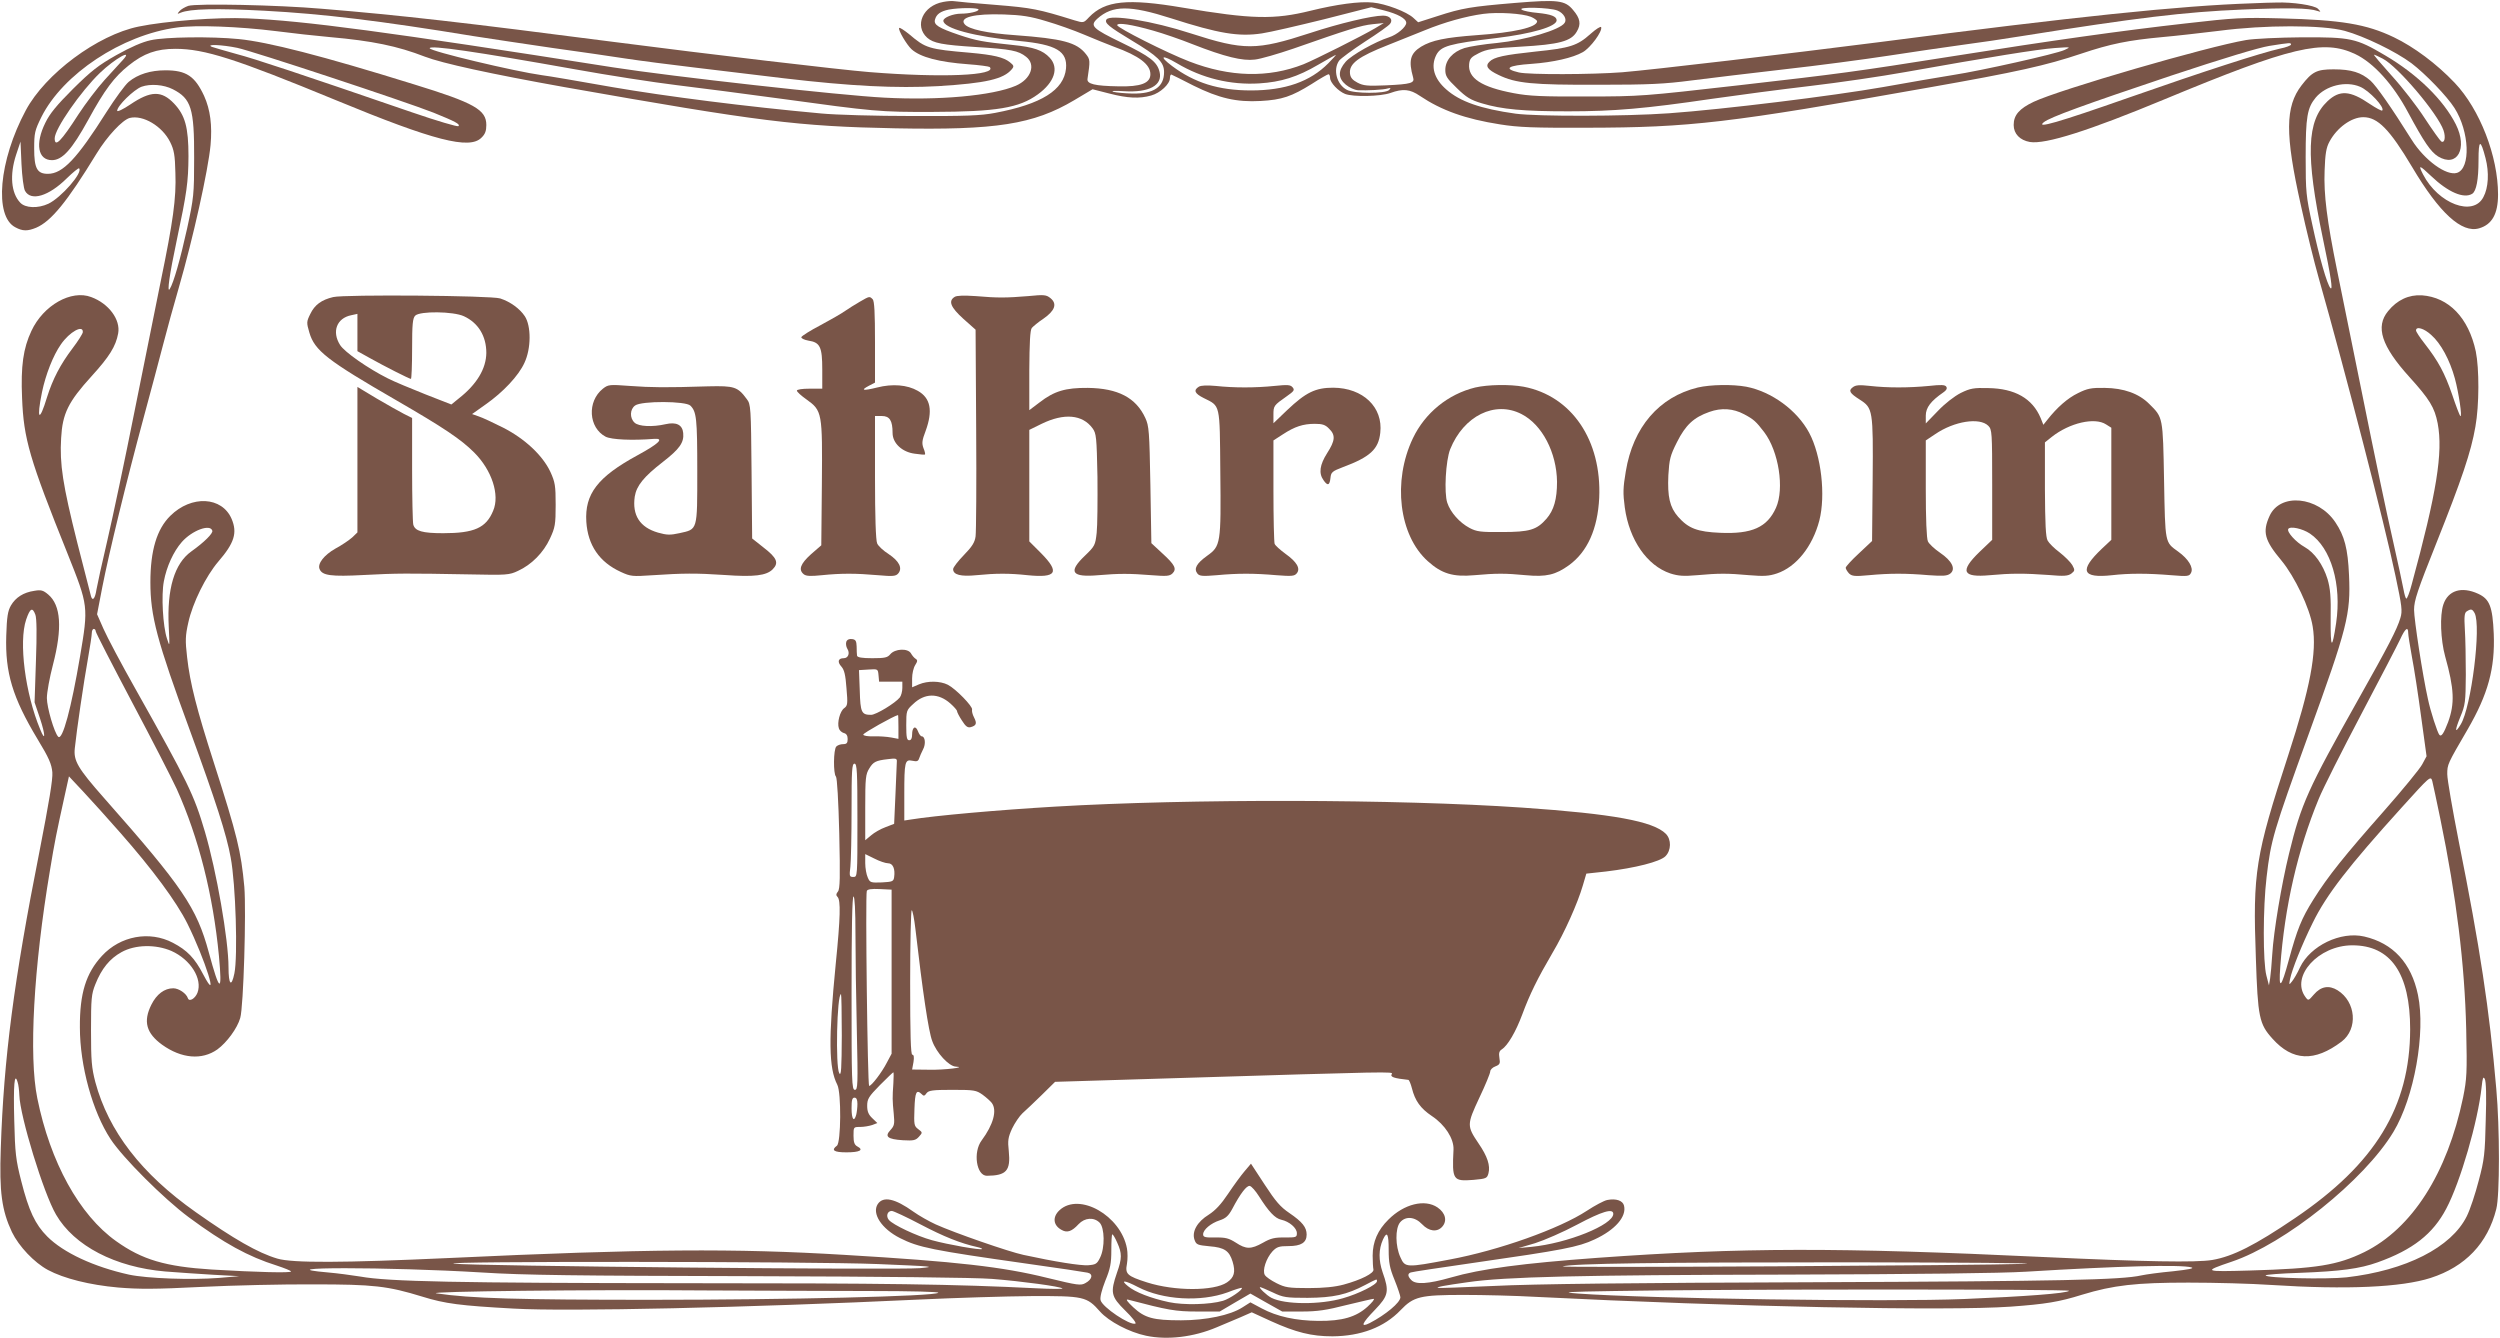 <?xml version="1.0" standalone="no"?>
<!DOCTYPE svg PUBLIC "-//W3C//DTD SVG 20010904//EN"
 "http://www.w3.org/TR/2001/REC-SVG-20010904/DTD/svg10.dtd">
<svg version="1.0" xmlns="http://www.w3.org/2000/svg"
 width="1280pt" height="685pt" viewBox="0 0 1280 685"
 preserveAspectRatio="xMidYMid meet">
<g transform="translate(0,685) scale(0.1,-0.1)"
fill="#795548" stroke="none">
<path d="M4829 6840 c-104 -19 -149 -122 -82 -183 32 -28 77 -37 253 -48 176
-11 214 -18 254 -50 51 -40 25 -114 -53 -148 -119 -51 -394 -76 -672 -61 -223
11 -1096 109 -1389 155 -1156 182 -1584 239 -1875 251 -151 7 -420 -14 -555
-42 -211 -43 -478 -242 -578 -429 -138 -257 -163 -543 -53 -599 37 -20 62 -20
106 -2 77 33 158 132 309 379 55 90 133 173 170 183 68 17 167 -42 207 -123
20 -40 25 -67 27 -158 5 -129 -12 -250 -75 -555 -24 -118 -84 -417 -134 -665
-49 -247 -112 -544 -139 -660 -27 -115 -52 -229 -56 -253 -7 -47 -20 -62 -28
-35 -3 10 -34 133 -70 273 -75 299 -91 404 -83 537 7 126 36 185 156 317 91
100 124 153 136 219 13 70 -48 153 -138 186 -102 39 -245 -42 -306 -173 -42
-89 -55 -180 -48 -343 8 -210 38 -313 233 -798 107 -268 107 -270 64 -525 -45
-266 -90 -434 -112 -412 -20 20 -58 150 -58 198 0 29 14 105 31 170 49 188 41
305 -24 360 -26 22 -37 25 -71 19 -56 -8 -96 -34 -120 -75 -16 -28 -21 -57
-24 -155 -6 -189 32 -316 160 -529 59 -97 72 -128 76 -170 3 -36 -17 -154 -66
-406 -131 -660 -183 -1061 -198 -1520 -8 -223 5 -317 57 -428 36 -74 114 -156
184 -194 82 -44 214 -77 359 -90 108 -9 190 -9 427 3 162 8 420 14 574 13 308
0 379 -8 558 -63 116 -36 193 -46 467 -61 275 -16 1202 5 2070 46 190 9 451
17 580 18 269 1 284 -2 352 -79 45 -51 150 -106 236 -124 109 -23 243 -7 361
43 34 14 88 37 121 51 l59 26 98 -45 c128 -58 208 -78 315 -78 145 1 265 46
349 134 67 70 100 78 323 78 100 0 267 -4 371 -10 1012 -51 2104 -73 2430 -50
178 13 247 24 365 61 161 49 276 62 545 62 132 0 323 -5 424 -12 387 -25 667
-12 816 36 177 57 292 177 336 353 18 69 18 414 0 615 -35 406 -84 727 -192
1266 -32 163 -59 318 -59 345 0 51 1 52 104 229 105 181 141 313 134 490 -6
139 -21 178 -80 205 -85 39 -154 17 -178 -55 -19 -56 -14 -181 9 -265 47 -168
50 -242 15 -338 -21 -55 -34 -76 -44 -65 -10 10 -47 125 -59 184 -27 120 -71
408 -71 457 0 47 17 98 114 341 130 326 178 468 200 596 20 111 20 298 2 386
-37 172 -138 277 -276 287 -67 4 -127 -24 -173 -81 -66 -80 -34 -179 109 -337
104 -115 129 -156 145 -238 28 -149 -5 -354 -133 -824 -11 -43 -24 -75 -28
-73 -4 3 -10 24 -14 47 -4 24 -30 142 -57 263 -28 121 -95 441 -149 710 -55
270 -115 567 -134 660 -52 256 -69 389 -64 512 3 85 8 117 25 148 38 71 112
125 173 125 74 0 135 -62 250 -255 140 -236 254 -340 343 -314 66 19 97 74 97
173 0 196 -93 436 -222 572 -93 98 -209 184 -311 233 -142 68 -270 89 -582 97
-192 5 -233 3 -485 -26 -321 -36 -697 -89 -1180 -166 -525 -83 -578 -90 -1110
-151 -483 -55 -502 -57 -775 -57 -228 -1 -297 2 -375 17 -165 31 -235 77 -228
149 3 28 10 36 50 56 40 20 71 25 212 33 199 11 261 28 289 77 23 38 18 68
-19 111 -41 50 -79 54 -297 36 -226 -19 -270 -26 -399 -68 l-97 -31 -24 22
c-34 32 -143 73 -208 79 -67 7 -185 -9 -319 -42 -186 -46 -300 -44 -655 16
-283 48 -397 36 -479 -49 -28 -30 -28 -30 -75 -16 -183 57 -217 64 -404 79
-105 8 -201 17 -212 19 -11 2 -36 0 -56 -4z m181 -39 c0 -10 -48 -21 -90 -21
-40 0 -90 -20 -90 -36 0 -39 160 -82 390 -104 188 -18 246 -52 238 -141 -11
-110 -125 -182 -363 -227 -74 -14 -148 -17 -425 -16 -184 0 -393 6 -465 13
-384 35 -791 87 -1070 135 -170 30 -332 58 -360 61 -138 19 -575 123 -575 138
0 17 235 -17 745 -108 171 -31 405 -67 520 -81 116 -14 354 -45 530 -69 481
-66 510 -69 780 -68 328 1 443 20 539 90 85 62 109 135 61 187 -36 39 -82 55
-192 66 -153 16 -182 21 -272 51 -106 36 -131 52 -124 78 7 28 28 43 71 52 54
10 152 10 152 0z m987 -45 c243 -78 345 -95 464 -77 41 6 183 39 317 72 l243
62 64 -16 c71 -18 115 -42 115 -64 0 -21 -47 -61 -88 -74 -70 -22 -192 -91
-222 -125 -40 -46 -40 -84 1 -118 17 -14 45 -27 62 -28 47 -2 129 2 152 9 16
4 18 3 7 -8 -18 -19 -180 -19 -216 1 -52 27 -72 103 -40 149 9 12 69 56 133
98 64 41 122 82 128 91 17 21 -1 42 -36 42 -57 0 -224 -40 -373 -89 -276 -90
-338 -90 -611 -2 -196 64 -414 99 -432 71 -11 -18 13 -37 129 -107 135 -81
166 -111 166 -162 0 -76 -52 -112 -162 -110 -40 1 -84 5 -98 9 -14 5 9 6 55 3
128 -8 199 30 182 99 -13 52 -49 79 -193 149 -151 73 -165 87 -126 123 78 70
167 70 379 2z m1977 40 c32 -13 50 -44 37 -63 -23 -36 -199 -88 -346 -103 -66
-6 -141 -18 -167 -26 -60 -19 -98 -62 -98 -112 0 -31 8 -44 59 -93 49 -48 71
-61 128 -78 102 -31 215 -41 443 -41 234 0 395 14 735 64 132 19 359 49 505
66 145 17 363 49 485 71 432 77 681 117 765 123 84 6 85 6 50 -10 -43 -20
-427 -106 -570 -128 -58 -9 -220 -37 -360 -62 -256 -45 -815 -114 -1095 -134
-226 -16 -672 -17 -785 -2 -179 25 -285 62 -355 124 -63 55 -81 118 -51 177
24 45 65 57 306 86 183 22 310 59 310 91 0 20 -28 31 -98 38 -35 3 -71 10 -80
16 -28 16 143 12 182 -4z m-136 -32 c17 -7 32 -18 32 -23 0 -31 -120 -58 -309
-71 -162 -12 -230 -26 -285 -59 -56 -35 -65 -72 -41 -157 9 -29 -9 -35 -140
-41 -93 -4 -115 -2 -145 14 -25 13 -36 26 -38 46 -6 51 43 87 196 147 53 21
137 55 187 75 100 41 210 72 300 84 75 10 200 2 243 -15z m-2483 -22 c56 -16
143 -47 195 -69 52 -22 121 -50 153 -62 130 -47 187 -91 187 -141 0 -46 -49
-65 -165 -62 -119 2 -161 12 -157 38 14 94 14 99 -8 127 -47 60 -119 79 -363
97 -143 10 -237 30 -258 56 -29 35 48 55 201 50 90 -3 137 -10 215 -34z m550
-49 c50 -14 140 -45 200 -69 166 -65 257 -87 320 -79 29 3 118 29 197 56 285
100 347 119 405 125 l58 6 -45 -27 c-66 -39 -307 -160 -366 -184 -180 -71
-377 -66 -584 14 -115 44 -370 173 -370 186 0 15 73 4 185 -28z m-4495 -2 c85
-11 211 -25 280 -31 216 -19 346 -46 485 -100 88 -34 340 -89 715 -156 1002
-177 1194 -201 1695 -211 515 -10 706 20 915 144 l94 56 86 -22 c93 -24 154
-27 214 -10 47 13 96 59 96 89 0 12 4 20 8 18 4 -1 55 -27 112 -56 131 -65
221 -86 345 -79 109 6 158 23 261 87 43 28 82 50 86 50 4 0 8 -8 8 -19 0 -24
42 -68 77 -82 42 -16 181 -13 232 5 64 23 100 20 151 -15 110 -74 232 -118
411 -146 94 -15 172 -18 444 -17 530 1 726 24 1745 205 460 81 606 114 785
174 152 51 243 69 415 85 69 6 199 21 290 32 235 31 531 31 645 0 99 -27 262
-106 342 -166 71 -54 182 -169 220 -229 77 -121 84 -309 13 -332 -54 -17 -166
64 -232 169 -104 166 -181 276 -211 303 -48 42 -98 58 -189 58 -86 0 -110 -12
-164 -82 -84 -109 -85 -250 -4 -612 28 -129 70 -298 92 -375 141 -498 337
-1257 393 -1525 33 -156 36 -179 25 -215 -17 -58 -64 -148 -215 -416 -260
-463 -292 -533 -355 -790 -39 -159 -79 -399 -86 -515 -3 -49 -8 -106 -11 -125
l-6 -35 -13 50 c-18 68 -18 347 1 505 22 189 34 230 215 730 199 548 216 616
207 815 -6 136 -23 201 -70 271 -89 133 -283 152 -337 32 -37 -82 -26 -124 61
-228 68 -82 145 -243 160 -338 22 -132 -13 -314 -125 -658 -169 -518 -182
-600 -166 -1039 10 -303 17 -338 85 -413 103 -115 215 -120 354 -15 85 65 74
204 -21 263 -44 27 -85 20 -121 -22 -28 -32 -28 -33 -43 -13 -78 105 66 265
240 265 197 0 296 -144 296 -430 -1 -397 -178 -688 -590 -967 -205 -139 -318
-196 -423 -214 -82 -14 -348 -9 -862 15 -1059 50 -1547 49 -2285 -4 -383 -28
-597 -56 -752 -101 -116 -33 -179 -37 -202 -13 -19 19 -20 33 -3 39 6 3 154
25 327 50 452 65 531 80 614 119 106 49 165 117 151 173 -6 26 -41 38 -86 29
-16 -3 -63 -28 -104 -55 -140 -92 -451 -203 -704 -250 -222 -42 -227 -42 -251
12 -26 56 -27 147 -2 178 28 34 76 30 113 -9 35 -37 77 -42 103 -13 27 30 17
71 -24 99 -65 44 -171 18 -251 -62 -55 -54 -81 -114 -81 -185 0 -31 2 -63 4
-71 4 -19 -64 -53 -152 -77 -44 -12 -103 -18 -180 -18 -103 0 -120 3 -164 25
-28 14 -54 32 -60 42 -14 23 7 86 39 121 22 23 34 27 82 27 65 0 93 18 93 59
0 37 -22 65 -88 110 -46 31 -71 60 -127 146 l-70 107 -33 -39 c-18 -21 -56
-73 -84 -115 -36 -54 -65 -85 -99 -107 -59 -36 -88 -87 -73 -129 9 -25 15 -27
77 -33 76 -6 101 -23 118 -79 16 -53 8 -81 -29 -106 -67 -45 -268 -45 -409 0
-103 33 -113 43 -103 95 4 23 4 58 0 79 -31 168 -244 289 -345 196 -38 -35
-33 -79 12 -102 27 -15 51 -7 85 30 32 34 79 37 108 8 26 -26 28 -129 2 -180
-15 -31 -22 -35 -60 -38 -39 -3 -171 18 -332 53 -75 16 -354 113 -449 156 -35
16 -86 45 -114 65 -95 68 -155 81 -183 39 -31 -48 19 -126 114 -174 95 -48
163 -62 650 -131 158 -22 297 -43 310 -46 30 -6 25 -34 -10 -53 -24 -14 -39
-12 -195 26 -229 57 -465 84 -1038 118 -562 34 -1020 31 -2025 -16 -546 -25
-804 -26 -880 -3 -99 29 -224 101 -418 238 -278 196 -446 414 -514 666 -19 74
-22 109 -22 265 0 163 2 185 22 235 32 81 74 132 134 165 70 39 175 41 256 6
98 -44 160 -143 133 -214 -12 -30 -42 -48 -49 -28 -8 25 -47 51 -75 51 -45 0
-85 -30 -112 -84 -43 -86 -26 -146 55 -205 99 -71 204 -80 283 -24 48 35 102
108 117 161 17 57 31 546 21 671 -17 183 -36 262 -156 636 -88 274 -122 406
-137 540 -10 86 -9 110 6 177 22 101 90 238 154 313 82 95 98 147 68 218 -49
115 -206 123 -314 16 -69 -68 -102 -177 -102 -340 0 -173 33 -298 202 -758
132 -361 188 -534 209 -651 26 -137 37 -508 19 -594 -15 -73 -30 -58 -30 31 0
142 -62 495 -121 695 -56 190 -86 251 -354 728 -73 129 -147 269 -165 310
l-33 75 27 140 c33 169 124 544 211 865 35 129 80 298 100 375 20 77 56 209
81 294 72 249 150 599 162 728 9 101 -1 181 -33 252 -47 101 -91 131 -198 131
-76 0 -141 -20 -188 -59 -19 -16 -70 -86 -114 -155 -151 -239 -224 -316 -300
-316 -55 0 -70 28 -70 129 0 80 3 93 37 162 110 220 412 420 693 458 97 14
321 5 505 -18z m5391 -165 c-93 -94 -221 -139 -396 -139 -166 0 -289 39 -404
125 -69 52 -53 60 25 14 129 -77 275 -112 421 -103 112 7 196 33 303 96 47 27
87 50 90 50 2 1 -15 -19 -39 -43z m-5916 -133 c94 -48 110 -98 109 -353 0
-185 -2 -203 -36 -360 -35 -158 -69 -278 -89 -310 -15 -23 -1 76 36 250 52
245 59 297 60 430 0 148 -17 210 -74 270 -64 67 -119 66 -224 -5 -37 -25 -67
-39 -67 -32 0 25 85 108 125 123 45 16 113 11 160 -13z m11198 13 c47 -19 129
-107 114 -122 -3 -3 -31 12 -64 34 -101 69 -154 72 -216 14 -107 -101 -113
-276 -24 -702 42 -199 52 -269 39 -255 -17 17 -58 161 -93 325 -32 146 -34
167 -34 345 0 207 8 253 52 306 52 61 153 86 226 55z m-11955 -533 c30 -55
121 -28 214 64 32 31 60 54 63 51 21 -21 -92 -150 -157 -181 -53 -25 -119 -23
-145 6 -46 49 -54 141 -21 243 l23 69 5 -115 c3 -63 11 -125 18 -137z m12598
167 c19 -73 15 -151 -11 -199 -52 -102 -231 -35 -309 116 -26 51 -20 50 42 -9
86 -82 167 -117 210 -90 21 14 32 72 32 171 0 108 10 111 36 11z m-12302 -891
c-1 -8 -24 -45 -53 -83 -62 -82 -101 -157 -130 -249 -40 -132 -55 -118 -26 25
19 91 57 188 97 245 44 64 115 103 112 62z m12024 -14 c49 -43 95 -128 121
-223 20 -74 39 -202 28 -192 -4 3 -23 53 -42 110 -39 112 -71 171 -141 261
-24 30 -44 61 -44 67 0 23 41 11 78 -23z m-11361 -1002 c5 -13 -41 -59 -107
-106 -87 -62 -126 -192 -116 -387 5 -103 5 -104 -9 -60 -21 63 -30 222 -16
294 14 75 49 152 92 201 52 59 145 94 156 58z m10740 -15 c108 -73 163 -260
134 -458 -21 -140 -29 -134 -28 20 2 115 -2 157 -16 205 -23 74 -67 136 -117
164 -45 25 -93 78 -84 93 10 15 72 2 111 -24z m-11646 -415 c7 -18 8 -100 3
-238 l-7 -211 28 -83 c28 -84 28 -123 1 -56 -77 184 -111 448 -72 563 20 58
32 65 47 25z m12489 8 c35 -66 -17 -481 -71 -570 -31 -51 -31 -32 -2 39 25 60
27 76 28 215 0 83 -2 187 -5 233 -4 66 -2 85 10 92 22 14 28 12 40 -9z
m-12180 -93 c0 -7 84 -170 186 -363 102 -192 205 -393 229 -445 112 -249 186
-541 216 -855 18 -194 4 -188 -52 19 -62 229 -134 335 -537 791 -134 152 -156
190 -149 254 9 89 47 347 67 457 11 62 20 121 20 133 0 12 5 21 10 21 6 0 10
-6 10 -12z m11840 -9 c0 -11 9 -66 19 -122 11 -56 32 -193 47 -305 l28 -204
-22 -41 c-12 -23 -100 -130 -195 -238 -202 -229 -287 -334 -362 -454 -62 -99
-83 -152 -126 -309 -40 -148 -53 -158 -44 -36 22 306 89 599 197 860 21 52
119 246 216 430 97 184 188 359 201 387 25 55 41 68 41 32z m164 -949 c83
-403 125 -745 133 -1080 5 -224 3 -254 -16 -349 -81 -389 -261 -671 -506 -792
-138 -67 -242 -84 -585 -94 -238 -7 -242 -5 -94 45 273 92 679 417 828 664
107 177 166 509 126 702 -34 164 -128 265 -275 299 -121 28 -276 -47 -329
-158 -13 -29 -32 -61 -41 -72 -15 -19 -16 -19 -10 12 10 49 60 175 116 288 71
145 183 289 457 592 142 157 147 162 155 135 4 -15 22 -101 41 -192z m-11877
-75 c163 -185 286 -351 342 -463 91 -183 167 -424 82 -262 -44 85 -83 125
-156 163 -120 63 -269 35 -363 -67 -82 -89 -114 -192 -113 -366 0 -197 65
-432 157 -572 62 -95 271 -304 400 -400 180 -133 305 -202 452 -248 39 -13 72
-26 72 -30 0 -8 -172 -4 -406 10 -237 15 -356 50 -489 145 -189 134 -338 405
-404 732 -44 215 -19 669 65 1168 24 146 32 185 76 385 l21 95 75 -80 c41 -44
126 -138 189 -210z m12110 -1469 c-4 -173 -7 -203 -36 -311 -17 -66 -44 -148
-61 -182 -79 -160 -312 -278 -616 -313 -101 -11 -414 -4 -414 10 0 4 78 10
173 13 211 8 309 21 401 54 179 64 283 145 351 275 72 136 162 446 181 623 5
47 8 55 16 41 7 -12 9 -89 5 -210z m-12628 127 c3 -107 124 -503 188 -612 93
-160 303 -269 559 -291 65 -5 178 -13 249 -17 l130 -7 -105 -9 c-140 -11 -367
-3 -460 17 -180 40 -335 112 -418 195 -62 62 -95 133 -133 283 -28 109 -32
144 -36 310 -5 184 1 252 17 198 5 -14 8 -44 9 -67z m6347 -518 c50 -79 82
-113 114 -120 41 -9 80 -42 80 -69 0 -21 -4 -22 -62 -22 -51 1 -72 -4 -112
-27 -61 -34 -86 -34 -139 1 -35 22 -52 27 -104 26 -53 -1 -63 2 -63 16 0 24
39 57 85 72 31 10 45 23 64 58 42 80 74 121 90 118 9 -2 30 -26 47 -53z
m-1733 -144 c118 -62 205 -97 291 -116 15 -3 26 -8 24 -10 -7 -7 -176 23 -256
45 -80 22 -200 79 -221 104 -16 19 -8 46 15 46 8 0 75 -31 147 -69z m3547 54
c0 -56 -235 -151 -420 -169 l-65 -6 85 25 c47 15 144 57 215 95 128 68 185 85
185 55z m-2540 -147 c25 -55 25 -81 -1 -154 -35 -102 -31 -122 42 -194 35 -34
59 -64 52 -67 -28 -10 -169 84 -178 120 -4 14 6 53 24 99 26 63 31 90 31 157
0 45 2 81 5 81 4 0 15 -19 25 -42z m1390 -37 c0 -65 5 -93 30 -154 17 -42 30
-82 30 -89 0 -27 -76 -90 -157 -132 -50 -25 -41 -2 27 68 69 72 74 94 39 192
-21 62 -21 117 2 168 21 45 29 29 29 -53z m-2615 -73 c283 -12 302 -13 215
-21 -112 -10 -2297 11 -2385 23 -104 13 1828 12 2170 -2z m5870 1 c-204 -8
-2387 -21 -2364 -13 46 15 493 21 1459 21 591 -1 999 -4 905 -8z m855 -18 c17
-5 -13 -11 -95 -20 -66 -6 -138 -16 -161 -21 -102 -23 -409 -30 -1674 -35
-939 -3 -1443 -9 -1640 -19 -157 -7 -287 -12 -289 -10 -5 5 33 12 153 29 192
28 576 37 1631 39 670 2 1100 7 1230 15 473 29 792 37 845 22z m-8755 -26
c216 -14 492 -17 1370 -19 691 -2 1154 -7 1245 -14 151 -12 351 -39 360 -49 3
-3 -58 -3 -135 1 -420 21 -766 26 -1800 26 -1158 1 -1517 8 -1660 34 -44 7
-118 17 -165 21 -336 29 306 29 785 0z m4585 -45 c0 -17 -93 -64 -174 -87
-117 -34 -297 -33 -366 2 -24 12 -69 55 -58 55 3 0 32 -12 64 -27 54 -26 69
-28 179 -28 132 1 200 16 295 66 63 33 60 32 60 19z m-1223 -30 c127 -66 320
-77 458 -27 38 15 71 25 73 23 8 -8 -62 -56 -96 -66 -68 -20 -202 -23 -277 -7
-93 20 -173 51 -210 82 -41 33 -17 31 52 -5z m-1373 -20 c212 0 356 -4 350 -9
-18 -18 -765 -36 -1474 -36 -674 0 -922 7 -1095 33 -69 10 795 20 1379 15 264
-1 641 -3 840 -3z m6140 1 c-13 -13 -223 -29 -539 -42 -383 -16 -1619 2 -1975
28 -91 7 -66 9 185 13 526 10 2339 10 2329 1z m-3929 -106 c79 0 127 7 228 33
71 17 134 32 140 32 7 -1 -8 -19 -32 -41 -58 -52 -128 -73 -251 -72 -114 1
-212 22 -290 64 l-58 31 -41 -26 c-62 -40 -187 -66 -314 -66 -143 0 -186 12
-245 67 -30 28 -40 42 -27 39 205 -54 244 -61 355 -61 l115 0 78 46 79 46 81
-46 82 -46 100 0z"/>
<path d="M771 6644 c-42 -9 -102 -35 -175 -76 -92 -52 -129 -81 -222 -173 -82
-82 -119 -126 -142 -174 -53 -107 -38 -191 34 -191 53 0 102 54 185 205 85
156 134 221 208 280 77 62 143 85 239 85 149 0 308 -51 822 -263 501 -207 684
-254 745 -192 19 18 25 35 25 65 0 78 -61 113 -370 208 -473 147 -747 217
-898 232 -141 14 -376 11 -451 -6z m444 -39 c80 -17 861 -275 1005 -332 111
-45 138 -59 127 -69 -4 -4 -110 27 -235 70 -576 198 -807 275 -903 300 -57 16
-113 32 -124 36 -35 15 53 11 130 -5z m-586 -62 c-14 -16 -56 -62 -94 -103
-37 -41 -97 -120 -133 -175 -90 -140 -122 -172 -122 -123 0 48 134 241 232
335 76 73 173 127 117 66z"/>
<path d="M11500 6645 c-200 -34 -953 -253 -1087 -316 -74 -35 -103 -68 -103
-119 0 -45 32 -78 83 -87 80 -13 303 58 688 218 653 271 815 309 978 232 93
-44 194 -155 270 -298 83 -154 116 -202 154 -226 98 -59 153 40 91 164 -63
125 -196 256 -363 354 -147 87 -175 93 -424 92 -120 -1 -245 -7 -287 -14z
m230 -23 c0 -5 -26 -15 -57 -21 -97 -22 -383 -114 -774 -251 -365 -128 -477
-160 -435 -126 32 26 206 89 650 238 271 90 450 144 505 153 108 17 111 17
111 7z m469 -72 c77 -39 283 -282 312 -368 12 -36 5 -67 -12 -56 -6 4 -44 57
-84 118 -40 62 -116 160 -170 219 -53 59 -94 107 -90 107 3 0 23 -9 44 -20z"/>
<path d="M1706 5329 c-60 -14 -95 -40 -117 -86 -20 -40 -20 -45 -5 -96 27 -92
91 -142 446 -347 242 -140 330 -199 398 -267 90 -90 132 -217 97 -298 -36 -88
-97 -115 -256 -115 -107 0 -144 11 -153 44 -3 11 -6 139 -6 283 l0 263 -42 21
c-22 11 -85 47 -140 79 l-98 59 0 -373 0 -372 -27 -26 c-16 -14 -54 -40 -86
-57 -58 -33 -92 -77 -81 -104 13 -34 59 -40 227 -31 168 9 221 9 547 3 183 -4
198 -3 242 18 70 32 131 94 164 166 26 56 29 72 29 172 0 99 -3 116 -27 169
-40 85 -131 170 -243 227 -50 25 -105 51 -124 57 l-34 12 69 49 c90 63 169
147 199 213 35 74 35 189 2 239 -26 39 -74 74 -126 91 -45 15 -796 21 -855 7z
m669 -98 c74 -34 115 -102 115 -188 -1 -81 -49 -161 -141 -233 l-38 -31 -133
52 c-73 29 -160 65 -193 82 -100 50 -222 135 -244 171 -43 68 -17 137 57 152
l32 7 0 -96 0 -95 63 -35 c75 -42 203 -107 211 -107 3 0 6 69 6 154 0 127 3
157 16 170 24 24 195 22 249 -3z"/>
<path d="M4888 5330 c-34 -21 -21 -53 44 -112 l63 -56 3 -509 c2 -279 0 -526
-3 -549 -4 -31 -18 -53 -60 -96 -30 -31 -55 -63 -55 -72 0 -29 39 -39 119 -31
100 10 170 10 262 0 149 -15 167 14 69 113 l-60 60 0 285 0 286 63 31 c115 56
209 48 261 -23 19 -26 21 -45 25 -249 1 -122 0 -250 -4 -286 -7 -63 -9 -68
-61 -118 -87 -83 -67 -111 70 -99 104 9 160 9 272 0 77 -6 92 -5 107 9 23 23
13 44 -52 103 l-56 52 -5 298 c-5 275 -7 302 -26 343 -48 104 -140 152 -294
154 -114 1 -172 -16 -247 -74 l-53 -40 0 203 c1 143 4 207 13 218 7 8 33 30
59 47 59 41 72 76 37 105 -22 18 -33 19 -114 11 -111 -9 -155 -10 -270 0 -60
4 -96 3 -107 -4z"/>
<path d="M4402 5305 c-24 -14 -58 -35 -75 -47 -18 -13 -74 -45 -126 -73 -52
-27 -96 -55 -98 -61 -2 -6 14 -14 36 -18 60 -9 71 -32 71 -148 l0 -98 -65 0
c-37 0 -65 -4 -65 -10 0 -6 22 -26 49 -45 81 -58 82 -67 79 -433 l-3 -314 -53
-46 c-54 -49 -65 -79 -37 -102 12 -10 35 -11 93 -5 98 10 173 10 287 0 78 -7
92 -5 104 9 23 27 5 63 -49 99 -27 17 -54 42 -59 55 -7 15 -11 138 -11 337 l0
315 35 0 c40 0 55 -23 55 -87 0 -52 49 -98 114 -106 27 -4 51 -6 52 -4 2 2 -1
17 -8 33 -9 25 -7 40 11 87 38 104 26 169 -40 206 -54 31 -130 37 -208 17 -72
-18 -88 -15 -42 9 l31 16 0 207 c0 149 -3 211 -12 220 -16 16 -16 16 -66 -13z"/>
<path d="M3087 4860 c-82 -65 -74 -200 14 -246 30 -15 135 -20 248 -11 54 4
25 -24 -85 -84 -204 -111 -271 -198 -262 -341 8 -120 67 -206 176 -256 52 -24
60 -24 166 -17 150 10 219 11 367 1 150 -11 213 -3 245 29 33 33 22 59 -47
112 l-58 46 -3 343 c-3 328 -4 344 -24 370 -47 64 -64 69 -197 66 -220 -7
-291 -6 -402 2 -105 8 -111 7 -138 -14z m448 -87 c31 -31 35 -65 35 -334 0
-309 3 -298 -92 -319 -46 -10 -63 -10 -109 3 -93 27 -133 89 -119 185 9 55 46
101 144 177 85 66 109 99 104 148 -4 42 -35 58 -91 45 -66 -15 -137 -12 -158
8 -26 24 -24 69 3 88 33 24 260 23 283 -1z"/>
<path d="M6138 4870 c-29 -18 -21 -35 25 -58 86 -43 82 -24 85 -377 4 -370 2
-381 -68 -431 -54 -39 -69 -66 -49 -91 11 -13 27 -14 99 -8 107 10 190 10 305
0 78 -6 92 -5 104 9 21 25 1 59 -58 101 -27 20 -52 42 -55 51 -3 9 -6 131 -6
272 l0 257 48 31 c61 40 104 54 164 54 39 0 54 -5 73 -25 34 -33 31 -61 -10
-125 -38 -60 -44 -103 -19 -138 21 -31 32 -28 36 11 3 29 8 34 63 55 140 52
183 92 192 176 15 131 -88 230 -241 231 -91 0 -140 -24 -236 -115 l-70 -67 0
43 c0 46 1 48 68 95 37 26 42 32 30 46 -11 13 -25 14 -93 7 -98 -10 -207 -10
-300 0 -45 4 -76 3 -87 -4z"/>
<path d="M7553 4866 c-139 -34 -257 -130 -319 -260 -105 -220 -71 -497 76
-629 71 -64 129 -82 239 -72 112 10 158 10 263 0 105 -10 153 2 221 51 95 69
147 186 155 345 13 295 -141 522 -387 569 -71 13 -183 11 -248 -4z m237 -136
c106 -54 180 -197 182 -347 0 -89 -16 -145 -54 -189 -50 -57 -86 -68 -228 -68
-110 -1 -130 2 -166 21 -51 27 -98 80 -114 129 -17 51 -8 216 15 274 69 171
229 250 365 180z"/>
<path d="M8693 4866 c-198 -48 -332 -203 -369 -430 -14 -83 -15 -111 -5 -185
23 -166 114 -297 233 -337 41 -13 68 -15 137 -9 111 10 156 10 267 0 74 -6
100 -5 142 9 98 33 182 137 217 271 33 129 10 333 -52 449 -62 116 -193 211
-322 236 -71 13 -183 11 -248 -4z m237 -137 c49 -26 61 -37 103 -92 74 -98
104 -289 60 -387 -45 -100 -123 -135 -285 -128 -117 5 -163 22 -216 82 -43 49
-55 103 -50 213 5 81 9 100 44 169 44 88 86 127 166 155 61 22 122 18 178 -12z"/>
<path d="M9486 4867 c-23 -17 -16 -30 36 -63 67 -43 69 -53 66 -410 l-3 -314
-67 -63 c-38 -35 -68 -68 -68 -74 0 -6 8 -19 17 -29 15 -14 29 -16 102 -9 107
10 190 10 306 0 73 -5 94 -4 110 8 30 23 10 65 -52 107 -28 19 -56 45 -62 58
-7 14 -11 115 -11 270 l0 247 48 32 c98 67 228 87 272 43 19 -19 20 -33 20
-302 l0 -282 -65 -62 c-102 -99 -88 -132 53 -119 107 10 178 10 302 1 78 -7
98 -5 115 7 19 15 19 18 5 44 -9 15 -38 44 -65 65 -27 20 -54 47 -61 60 -10
17 -13 87 -14 263 l0 240 35 28 c91 72 220 102 278 64 l27 -17 0 -287 0 -287
-48 -45 c-118 -112 -103 -153 52 -136 87 10 182 10 302 0 85 -7 93 -6 102 12
14 26 -13 71 -66 109 -68 49 -66 39 -72 364 -6 327 -5 322 -76 392 -53 53
-130 81 -229 82 -68 1 -88 -3 -136 -27 -52 -25 -107 -73 -157 -137 l-20 -25
-14 35 c-42 100 -132 151 -268 153 -74 2 -92 -1 -141 -25 -33 -17 -81 -54
-117 -92 l-62 -64 0 40 c0 41 26 75 90 119 15 10 21 20 15 29 -6 10 -26 11
-89 4 -104 -10 -212 -10 -301 0 -55 6 -74 5 -89 -7z"/>
<path d="M4333 3564 c-3 -9 -1 -25 5 -35 15 -23 5 -49 -18 -49 -29 0 -34 -19
-12 -43 15 -17 21 -43 26 -111 7 -80 6 -89 -12 -102 -21 -15 -37 -74 -27 -103
3 -11 15 -21 25 -24 14 -3 20 -14 20 -31 0 -20 -5 -26 -23 -26 -13 0 -28 -5
-35 -12 -15 -15 -16 -140 -2 -154 6 -6 13 -128 17 -291 5 -226 4 -285 -7 -298
-10 -12 -10 -19 -2 -27 17 -17 15 -104 -9 -343 -38 -387 -36 -533 8 -619 21
-41 19 -296 -2 -312 -31 -23 -16 -34 49 -34 68 0 90 12 56 30 -15 8 -20 21
-20 55 0 45 0 45 34 45 19 0 47 5 62 10 l26 10 -26 25 c-19 18 -26 34 -26 63
0 35 7 47 65 106 36 36 67 66 69 66 2 0 2 -26 0 -57 -5 -73 -5 -85 2 -156 5
-52 3 -61 -17 -83 -31 -33 -15 -47 64 -52 54 -3 65 -1 82 18 19 21 19 22 -4
39 -21 16 -22 23 -19 104 3 86 10 101 37 75 10 -11 15 -10 25 5 11 14 30 17
133 17 112 0 121 -2 154 -25 19 -14 40 -33 47 -42 28 -38 8 -111 -52 -192 -45
-60 -27 -181 27 -181 100 1 122 26 112 126 -6 54 -4 70 17 116 14 29 38 64 53
78 16 14 60 56 98 93 l69 68 621 19 c1107 34 1111 34 1103 21 -10 -15 11 -22
85 -30 4 -1 12 -20 18 -43 16 -64 44 -103 102 -142 68 -45 113 -116 111 -171
-8 -158 -3 -164 102 -156 66 6 70 8 77 34 10 39 -5 86 -51 153 -60 89 -60 96
4 233 31 65 56 126 56 135 0 9 12 21 26 26 23 9 26 15 21 43 -4 25 -1 36 12
44 30 19 72 90 105 179 39 105 78 184 154 314 63 106 129 254 156 346 l18 61
101 11 c150 18 276 50 304 78 30 30 31 86 2 115 -64 64 -269 102 -734 134
-644 44 -1702 46 -2395 5 -289 -17 -615 -46 -737 -66 l-33 -5 0 133 c0 168 3
181 41 173 23 -5 30 -3 35 12 3 10 12 30 20 46 15 27 11 67 -7 67 -5 0 -14 12
-19 26 -12 32 -30 22 -30 -17 0 -19 -5 -29 -15 -29 -12 0 -15 15 -15 76 0 75
1 78 35 109 59 57 129 58 191 3 19 -17 34 -34 34 -39 0 -5 11 -27 25 -48 19
-30 29 -38 45 -34 29 8 33 19 17 50 -8 15 -12 33 -10 40 5 15 -83 106 -124
127 -40 20 -103 21 -148 2 l-35 -15 0 45 c0 25 7 55 16 69 12 19 13 25 2 32
-7 4 -18 17 -24 28 -16 27 -82 24 -106 -5 -14 -17 -28 -20 -92 -20 -53 0 -76
4 -78 13 -1 6 -2 28 -2 47 -1 28 -5 36 -24 38 -14 2 -25 -3 -29 -14z m228
-204 l59 0 0 -32 c0 -18 -6 -40 -13 -49 -23 -29 -122 -89 -147 -89 -49 0 -55
12 -58 124 l-4 105 49 3 c48 3 48 3 51 -29 l3 -33 60 0z m39 -231 l0 -62 -37
7 c-21 4 -62 7 -90 6 -31 -1 -53 3 -53 9 0 8 157 96 178 100 1 1 2 -27 2 -60z
m-8 -174 c0 -6 -3 -80 -7 -167 l-7 -156 -44 -17 c-25 -9 -58 -28 -74 -42 l-30
-25 0 167 c0 152 2 171 21 201 20 33 33 40 94 47 39 5 46 4 47 -8z m-202 -305
c0 -290 0 -290 -21 -290 -20 0 -21 4 -15 53 3 28 6 159 6 290 0 204 2 237 15
237 13 0 15 -39 15 -290z m157 -220 c25 0 37 -29 31 -71 -3 -22 -9 -24 -63
-27 -57 -2 -61 -1 -72 25 -7 15 -13 48 -13 74 l0 46 47 -23 c25 -13 57 -24 70
-24z m18 -555 l0 -420 -24 -45 c-26 -51 -79 -120 -91 -120 -8 0 -20 976 -12
998 3 9 23 12 66 10 l61 -3 0 -420z m-185 192 c0 -107 3 -329 7 -495 6 -277 5
-302 -10 -302 -16 0 -17 40 -17 495 0 323 3 495 10 495 6 0 10 -71 10 -193z
m307 26 c37 -320 67 -524 86 -573 22 -61 85 -129 120 -131 63 -3 -60 -18 -135
-16 l-88 1 7 38 c4 25 2 38 -6 38 -8 0 -11 102 -11 370 0 204 4 370 8 370 4 0
13 -44 19 -97z m-377 -545 c-1 -170 -3 -209 -13 -193 -20 34 -12 405 9 405 2
0 4 -96 4 -212z m80 -350 c0 -18 -3 -43 -6 -55 -11 -41 -24 -24 -24 32 0 42 3
55 15 55 10 0 15 -10 15 -32z"/>
<path d="M11530 6833 c-364 -12 -905 -68 -1910 -199 -470 -60 -1157 -141
-1314 -154 -157 -12 -477 -13 -529 -1 -82 19 -58 36 64 44 112 8 212 31 263
60 39 22 101 106 94 128 -2 6 -27 -10 -55 -35 -67 -60 -104 -72 -281 -90 -159
-17 -213 -28 -236 -52 -23 -22 -10 -41 47 -68 88 -43 174 -51 512 -50 257 0
338 4 475 22 91 12 305 37 475 57 171 19 411 51 535 70 124 19 293 44 375 55
83 11 220 31 305 45 590 94 837 124 1130 136 235 10 342 8 385 -7 19 -6 19 -6
3 11 -17 18 -131 35 -213 32 -22 0 -78 -2 -125 -4z"/>
<path d="M964 6820 c-17 -6 -38 -18 -45 -27 -13 -15 -12 -16 6 -8 49 20 182
23 430 10 299 -16 588 -51 1070 -130 83 -13 263 -40 400 -60 138 -19 309 -44
380 -55 72 -11 227 -31 345 -45 118 -14 328 -39 465 -56 339 -40 575 -52 789
-40 244 15 334 36 376 86 13 15 11 20 -9 36 -32 26 -84 38 -205 49 -211 18
-227 23 -310 94 -26 21 -49 36 -52 33 -8 -8 38 -86 63 -109 45 -41 141 -66
290 -77 57 -4 106 -11 110 -14 43 -44 -247 -56 -617 -26 -149 12 -819 91
-1305 154 -764 99 -1093 137 -1495 170 -229 20 -643 28 -686 15z"/>
</g>
</svg>
